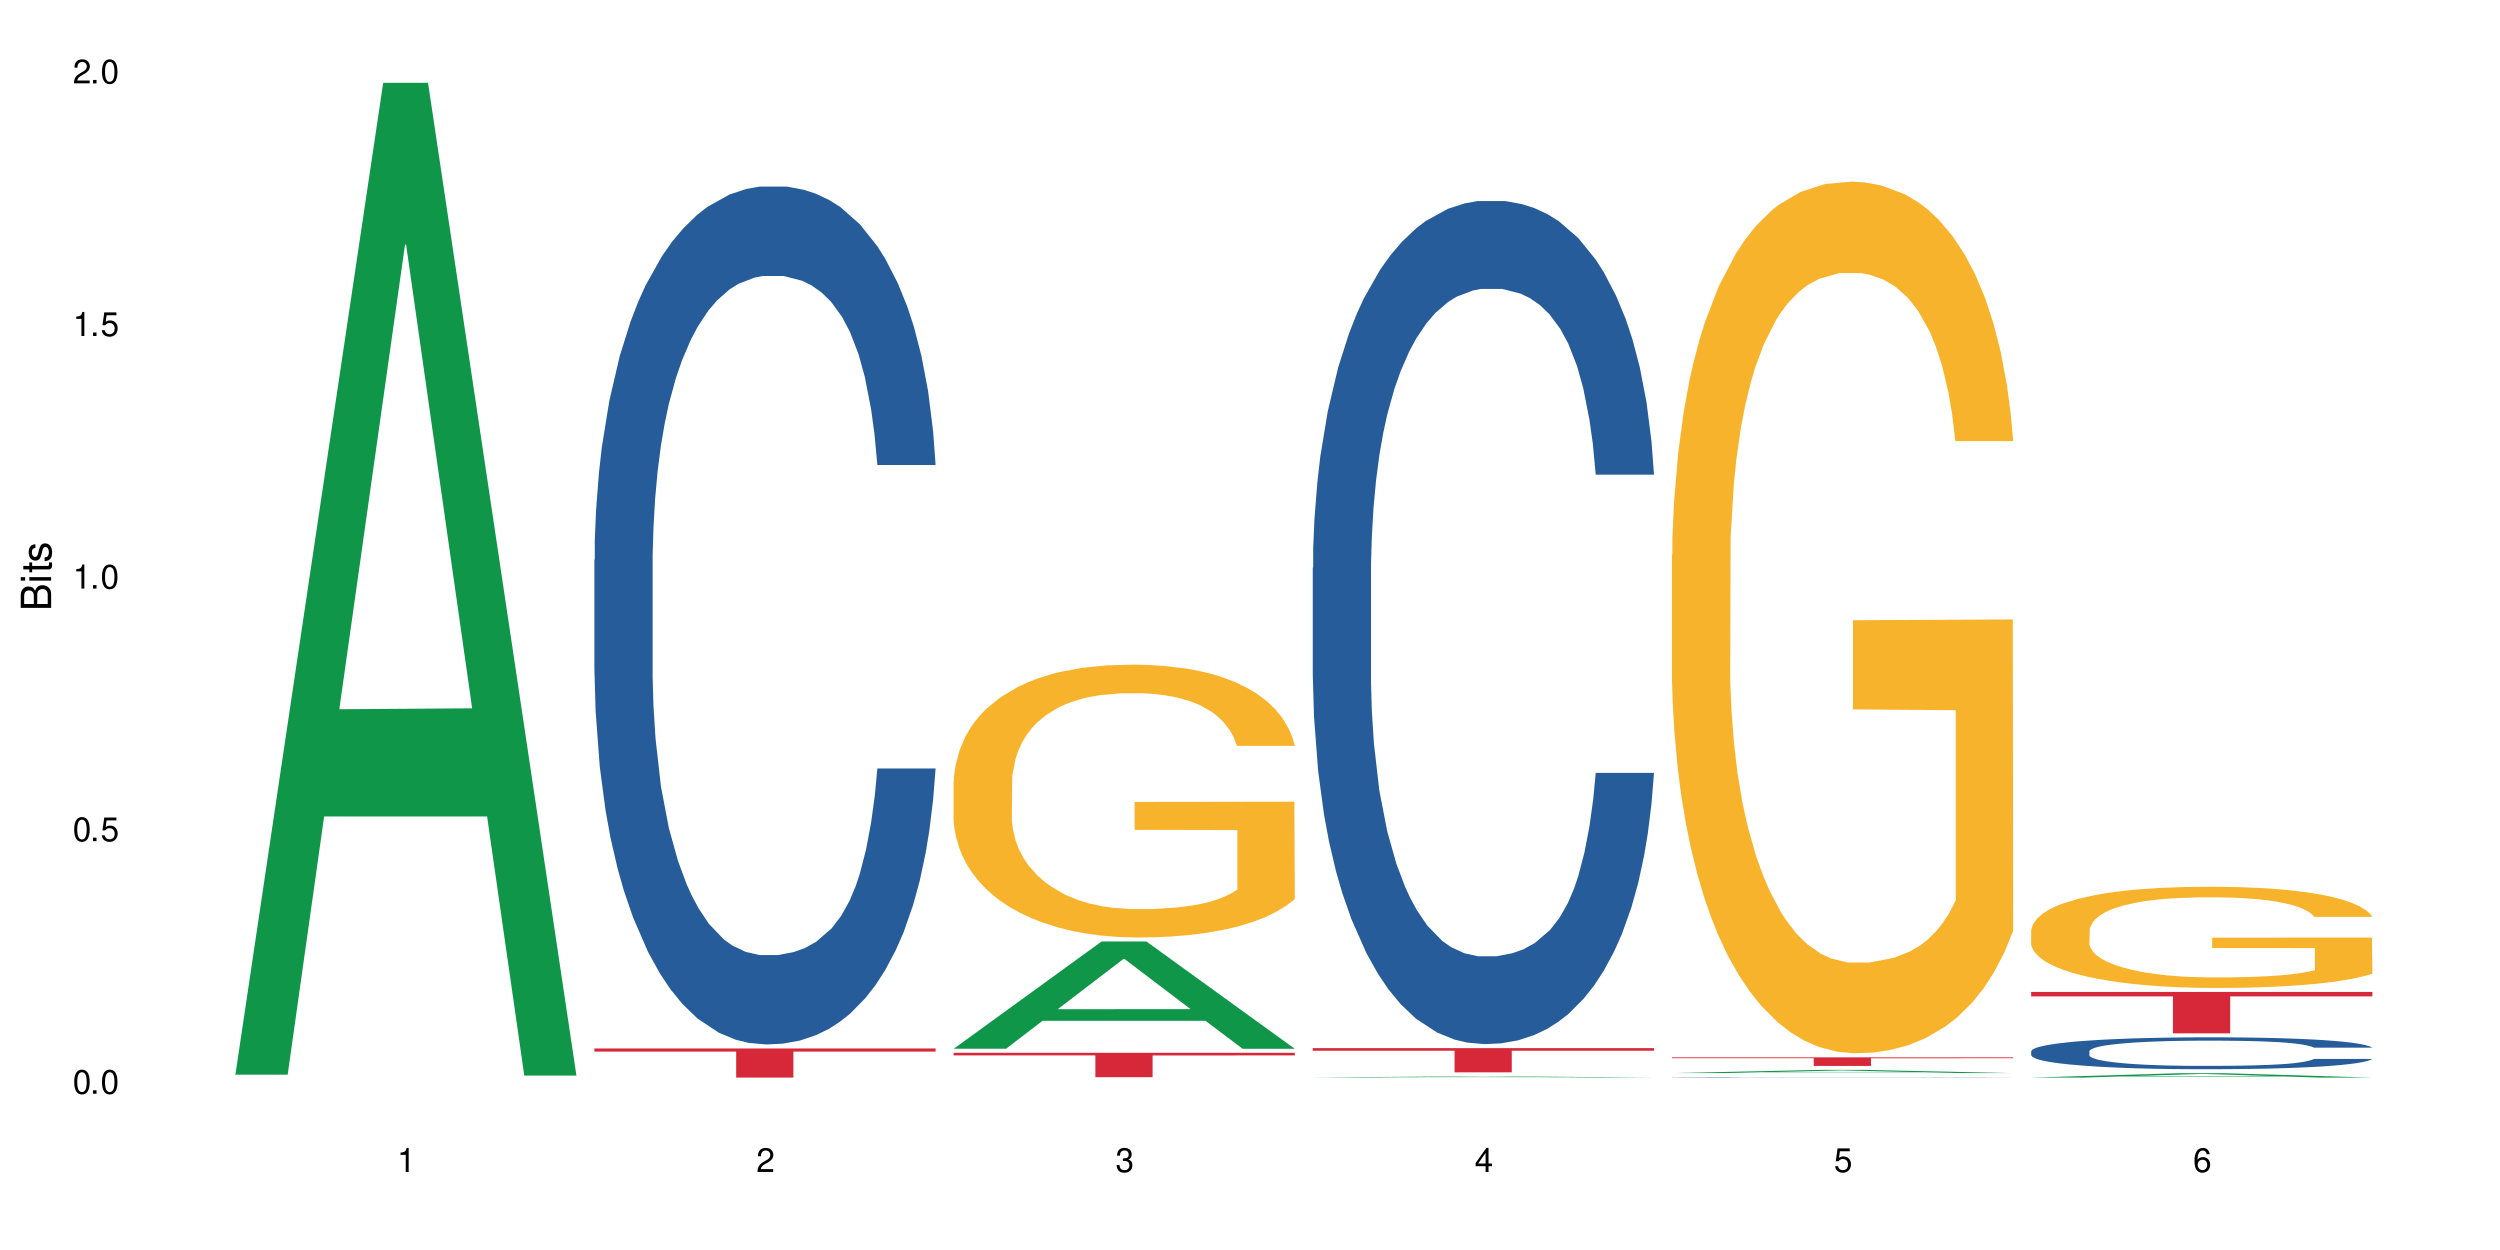 <?xml version="1.0" encoding="UTF-8"?>
<svg xmlns="http://www.w3.org/2000/svg" xmlns:xlink="http://www.w3.org/1999/xlink" width="720" height="360" viewBox="0 0 720 360">
<defs>
<g>
<g id="glyph-0-0">
</g>
<g id="glyph-0-1">
<path d="M 2.641 -6.938 C 2 -6.938 1.422 -6.656 1.078 -6.172 C 0.641 -5.562 0.406 -4.641 0.406 -3.359 C 0.406 -1.016 1.188 0.219 2.641 0.219 C 4.078 0.219 4.859 -1.016 4.859 -3.297 C 4.859 -4.641 4.656 -5.547 4.203 -6.172 C 3.844 -6.656 3.281 -6.938 2.641 -6.938 Z M 2.641 -6.188 C 3.547 -6.188 4 -5.25 4 -3.375 C 4 -1.406 3.562 -0.484 2.625 -0.484 C 1.734 -0.484 1.281 -1.438 1.281 -3.344 C 1.281 -5.25 1.734 -6.188 2.641 -6.188 Z M 2.641 -6.188 "/>
</g>
<g id="glyph-0-2">
<path d="M 1.828 -1 L 0.828 -1 L 0.828 0 L 1.828 0 Z M 1.828 -1 "/>
</g>
<g id="glyph-0-3">
<path d="M 4.562 -6.797 L 1.062 -6.797 L 0.547 -3.094 L 1.328 -3.094 C 1.719 -3.562 2.047 -3.734 2.578 -3.734 C 3.484 -3.734 4.062 -3.109 4.062 -2.094 C 4.062 -1.125 3.484 -0.531 2.578 -0.531 C 1.828 -0.531 1.375 -0.906 1.188 -1.672 L 0.328 -1.672 C 0.453 -1.109 0.547 -0.844 0.75 -0.594 C 1.125 -0.078 1.828 0.219 2.594 0.219 C 3.969 0.219 4.922 -0.781 4.922 -2.219 C 4.922 -3.562 4.031 -4.484 2.719 -4.484 C 2.25 -4.484 1.859 -4.359 1.469 -4.062 L 1.734 -5.969 L 4.562 -5.969 Z M 4.562 -6.797 "/>
</g>
<g id="glyph-0-4">
<path d="M 2.484 -4.938 L 2.484 0 L 3.328 0 L 3.328 -6.938 L 2.766 -6.938 C 2.469 -5.875 2.281 -5.734 0.984 -5.562 L 0.984 -4.938 Z M 2.484 -4.938 "/>
</g>
<g id="glyph-0-5">
<path d="M 4.859 -0.828 L 1.281 -0.828 C 1.359 -1.406 1.672 -1.781 2.5 -2.281 L 3.469 -2.828 C 4.406 -3.344 4.906 -4.062 4.906 -4.906 C 4.906 -5.484 4.672 -6.031 4.266 -6.406 C 3.859 -6.766 3.375 -6.938 2.719 -6.938 C 1.859 -6.938 1.219 -6.625 0.844 -6.031 C 0.609 -5.672 0.5 -5.234 0.484 -4.531 L 1.328 -4.531 C 1.359 -5.016 1.406 -5.281 1.531 -5.516 C 1.75 -5.938 2.188 -6.203 2.703 -6.203 C 3.469 -6.203 4.031 -5.641 4.031 -4.891 C 4.031 -4.344 3.719 -3.859 3.125 -3.516 L 2.234 -3 C 0.812 -2.172 0.406 -1.531 0.328 -0.016 L 4.859 -0.016 Z M 4.859 -0.828 "/>
</g>
<g id="glyph-0-6">
<path d="M 2.125 -3.188 L 2.578 -3.188 C 3.5 -3.188 3.984 -2.766 3.984 -1.922 C 3.984 -1.062 3.469 -0.531 2.594 -0.531 C 1.656 -0.531 1.203 -1 1.156 -2.016 L 0.312 -2.016 C 0.344 -1.453 0.438 -1.094 0.609 -0.781 C 0.953 -0.109 1.625 0.219 2.547 0.219 C 3.953 0.219 4.859 -0.625 4.859 -1.938 C 4.859 -2.828 4.516 -3.297 3.703 -3.594 C 4.344 -3.844 4.656 -4.328 4.656 -5.031 C 4.656 -6.219 3.875 -6.938 2.578 -6.938 C 1.203 -6.938 0.484 -6.172 0.453 -4.703 L 1.297 -4.703 C 1.312 -5.125 1.344 -5.359 1.453 -5.578 C 1.641 -5.969 2.062 -6.203 2.594 -6.203 C 3.344 -6.203 3.797 -5.75 3.797 -5 C 3.797 -4.516 3.609 -4.219 3.25 -4.047 C 3.016 -3.953 2.703 -3.922 2.125 -3.906 Z M 2.125 -3.188 "/>
</g>
<g id="glyph-0-7">
<path d="M 3.141 -1.672 L 3.141 0 L 3.984 0 L 3.984 -1.672 L 4.984 -1.672 L 4.984 -2.438 L 3.984 -2.438 L 3.984 -6.938 L 3.359 -6.938 L 0.266 -2.578 L 0.266 -1.672 Z M 3.141 -2.438 L 1 -2.438 L 3.141 -5.5 Z M 3.141 -2.438 "/>
</g>
<g id="glyph-0-8">
<path d="M 4.781 -5.125 C 4.609 -6.266 3.891 -6.938 2.844 -6.938 C 2.094 -6.938 1.422 -6.578 1.031 -5.953 C 0.594 -5.266 0.406 -4.422 0.406 -3.172 C 0.406 -2 0.578 -1.25 0.984 -0.641 C 1.359 -0.078 1.953 0.219 2.703 0.219 C 3.984 0.219 4.922 -0.75 4.922 -2.094 C 4.922 -3.375 4.062 -4.281 2.844 -4.281 C 2.172 -4.281 1.641 -4.031 1.281 -3.516 C 1.281 -5.234 1.828 -6.188 2.797 -6.188 C 3.391 -6.188 3.797 -5.797 3.938 -5.125 Z M 2.734 -3.531 C 3.547 -3.531 4.062 -2.953 4.062 -2.031 C 4.062 -1.156 3.484 -0.531 2.703 -0.531 C 1.922 -0.531 1.328 -1.188 1.328 -2.078 C 1.328 -2.938 1.906 -3.531 2.734 -3.531 Z M 2.734 -3.531 "/>
</g>
<g id="glyph-1-0">
</g>
<g id="glyph-1-1">
<path d="M 0 -0.953 L 0 -4.891 C 0 -5.719 -0.234 -6.344 -0.734 -6.797 C -1.188 -7.234 -1.812 -7.469 -2.5 -7.469 C -3.547 -7.469 -4.188 -7 -4.625 -5.875 C -4.984 -6.688 -5.625 -7.094 -6.531 -7.094 C -7.172 -7.094 -7.734 -6.859 -8.141 -6.391 C -8.562 -5.922 -8.75 -5.344 -8.75 -4.5 L -8.75 -0.953 Z M -4.984 -2.062 L -7.766 -2.062 L -7.766 -4.219 C -7.766 -4.844 -7.688 -5.203 -7.453 -5.5 C -7.219 -5.812 -6.859 -5.969 -6.375 -5.969 C -5.891 -5.969 -5.531 -5.812 -5.297 -5.5 C -5.062 -5.203 -4.984 -4.844 -4.984 -4.219 Z M -0.984 -2.062 L -4 -2.062 L -4 -4.781 C -4 -5.766 -3.438 -6.359 -2.484 -6.359 C -1.547 -6.359 -0.984 -5.766 -0.984 -4.781 Z M -0.984 -2.062 "/>
</g>
<g id="glyph-1-2">
<path d="M -6.281 -1.797 L -6.281 -0.797 L 0 -0.797 L 0 -1.797 Z M -8.75 -1.797 L -8.75 -0.797 L -7.484 -0.797 L -7.484 -1.797 Z M -8.75 -1.797 "/>
</g>
<g id="glyph-1-3">
<path d="M -6.281 -3.047 L -6.281 -2.016 L -8.016 -2.016 L -8.016 -1.016 L -6.281 -1.016 L -6.281 -0.172 L -5.469 -0.172 L -5.469 -1.016 L -0.719 -1.016 C -0.078 -1.016 0.281 -1.453 0.281 -2.234 C 0.281 -2.5 0.25 -2.719 0.188 -3.047 L -0.641 -3.047 C -0.609 -2.906 -0.594 -2.766 -0.594 -2.562 C -0.594 -2.141 -0.719 -2.016 -1.156 -2.016 L -5.469 -2.016 L -5.469 -3.047 Z M -6.281 -3.047 "/>
</g>
<g id="glyph-1-4">
<path d="M -4.531 -5.25 C -5.766 -5.25 -6.469 -4.422 -6.469 -2.969 C -6.469 -1.516 -5.719 -0.562 -4.547 -0.562 C -3.562 -0.562 -3.094 -1.062 -2.734 -2.562 L -2.516 -3.484 C -2.344 -4.188 -2.094 -4.469 -1.641 -4.469 C -1.047 -4.469 -0.641 -3.875 -0.641 -3 C -0.641 -2.453 -0.797 -2 -1.062 -1.75 C -1.25 -1.594 -1.422 -1.531 -1.875 -1.469 L -1.875 -0.406 C -0.422 -0.453 0.281 -1.266 0.281 -2.922 C 0.281 -4.5 -0.5 -5.516 -1.719 -5.516 C -2.656 -5.516 -3.172 -4.984 -3.469 -3.734 L -3.703 -2.766 C -3.891 -1.953 -4.156 -1.609 -4.594 -1.609 C -5.188 -1.609 -5.547 -2.125 -5.547 -2.938 C -5.547 -3.75 -5.203 -4.172 -4.531 -4.203 Z M -4.531 -5.25 "/>
</g>
</g>
</defs>
<rect x="-72" y="-36" width="864" height="432" fill="rgb(100%, 100%, 100%)" fill-opacity="1"/>
<path fill-rule="nonzero" fill="rgb(6.275%, 58.824%, 28.235%)" fill-opacity="1" d="M 67.73 309.5 L 67.836 309.234 L 110.359 23.844 L 123.273 23.844 L 166.008 309.77 L 150.992 309.77 L 140.281 235.133 L 93.352 235.133 L 82.852 309.5 L 67.73 309.5 L 97.863 204.262 L 135.977 203.992 L 116.973 70.559 L 116.766 70.293 L 116.555 71.098 L 97.758 203.992 L 97.863 204.262 Z M 67.73 309.5 "/>
<path fill-rule="nonzero" fill="rgb(14.51%, 36.078%, 60%)" fill-opacity="1" d="M 171.18 161.246 L 171.297 161.02 L 171.297 155.598 L 171.66 147.02 L 172.496 136.18 L 173.336 128.727 L 175.492 115.402 L 178.488 102.527 L 181.605 92.594 L 183.883 86.723 L 185.922 82.203 L 190.594 73.848 L 193.59 69.559 L 196.828 65.719 L 200.781 61.879 L 203.656 59.621 L 210.129 56.008 L 214.922 54.426 L 218.641 53.75 L 226.668 53.75 L 231.461 54.652 L 234.938 55.781 L 238.773 57.59 L 242.008 59.621 L 247.641 64.59 L 252.676 70.914 L 254.953 74.527 L 258.547 81.527 L 261.305 88.301 L 263.223 94.172 L 265.379 102.527 L 267.297 112.691 L 268.734 124.211 L 269.453 133.918 L 252.676 133.918 L 251.836 124.887 L 250.879 117.887 L 249.082 108.625 L 247.281 102.078 L 244.766 95.527 L 242.488 91.238 L 239.371 86.945 L 236.617 84.238 L 233.738 82.203 L 230.984 80.848 L 225.711 79.496 L 219.598 79.496 L 217.32 79.945 L 212.645 81.754 L 210.129 83.332 L 206.535 86.496 L 204.016 89.43 L 201.02 93.949 L 198.984 97.785 L 196.469 103.66 L 194.668 108.852 L 192.633 116.305 L 191.434 121.949 L 190.355 128.273 L 189.395 135.727 L 188.676 143.629 L 188.199 151.984 L 187.957 160.117 L 187.957 195.121 L 188.199 203.25 L 188.797 212.734 L 190.355 226.512 L 192.633 238.48 L 195.27 247.965 L 197.785 254.738 L 199.223 257.902 L 201.141 261.516 L 204.137 266.031 L 208.453 270.547 L 210.969 272.355 L 214.805 274.16 L 218.758 275.062 L 224.031 275.062 L 228.707 274.16 L 231.82 273.031 L 235.059 271.227 L 239.492 267.387 L 242.25 263.773 L 244.645 259.48 L 246.445 255.191 L 247.641 251.578 L 249.441 244.578 L 250.879 236.898 L 251.957 228.996 L 252.676 221.316 L 269.453 221.316 L 268.734 230.352 L 267.656 239.156 L 266.578 245.707 L 264.898 253.609 L 262.984 260.609 L 260.227 268.516 L 257.949 273.711 L 254.953 279.355 L 252.195 283.645 L 249.199 287.484 L 244.766 292 L 241.891 294.262 L 238.773 296.293 L 235.059 298.098 L 230.383 299.68 L 225.352 300.582 L 220.676 300.809 L 215.645 300.359 L 211.926 299.453 L 207.012 297.422 L 200.902 293.355 L 196.469 289.066 L 192.992 284.773 L 189.996 280.258 L 186.641 274.16 L 182.324 264.223 L 179.688 256.547 L 177.891 250.223 L 175.852 241.414 L 174.414 233.512 L 172.738 220.863 L 171.539 204.832 L 171.18 192.41 Z M 171.18 161.246 "/>
<path fill-rule="nonzero" fill="rgb(83.922%, 15.686%, 22.353%)" fill-opacity="1" d="M 171.18 301.961 L 269.453 301.961 L 269.453 302.855 L 228.496 302.863 L 228.496 310.348 L 212.02 310.348 L 212.02 302.875 L 211.777 302.855 L 171.18 302.855 Z M 171.18 301.961 "/>
<path fill-rule="nonzero" fill="rgb(6.275%, 58.824%, 28.235%)" fill-opacity="1" d="M 274.629 302.031 L 274.73 302.004 L 317.254 271.148 L 330.168 271.148 L 372.902 302.059 L 357.887 302.059 L 347.18 293.992 L 300.246 293.992 L 289.746 302.031 L 274.629 302.031 L 304.762 290.652 L 342.875 290.625 L 323.871 276.199 L 323.66 276.168 L 323.449 276.258 L 304.656 290.625 L 304.762 290.652 Z M 274.629 302.031 "/>
<path fill-rule="nonzero" fill="rgb(96.863%, 70.196%, 16.863%)" fill-opacity="1" d="M 274.629 225.07 L 274.746 225 L 274.746 223.566 L 275.227 220.336 L 276.426 215.887 L 277.984 212.227 L 279.66 209.355 L 280.738 207.848 L 282.535 205.695 L 284.094 204.117 L 288.051 200.887 L 293.082 197.871 L 295.84 196.582 L 298.957 195.359 L 303.391 193.996 L 305.43 193.496 L 311.66 192.348 L 318.73 191.629 L 326.52 191.414 L 330.117 191.484 L 335.031 191.773 L 341.742 192.562 L 345.578 193.281 L 348.574 193.996 L 351.688 194.93 L 355.523 196.367 L 359.121 198.09 L 361.996 199.809 L 364.871 201.965 L 367.27 204.262 L 369.309 206.773 L 371.105 209.785 L 372.184 212.297 L 372.902 214.809 L 356.242 214.809 L 355.285 212.297 L 354.207 210.359 L 352.41 207.992 L 350.609 206.27 L 348.812 204.906 L 345.457 203.039 L 342.582 201.891 L 338.984 200.887 L 335.512 200.242 L 331.555 199.809 L 329.156 199.668 L 322.805 199.668 L 317.055 200.168 L 313.699 200.742 L 311.301 201.316 L 307.945 202.395 L 305.906 203.254 L 304.707 203.828 L 301.113 206.055 L 298.715 208.062 L 297.398 209.426 L 295.719 211.578 L 294.523 213.52 L 293.203 216.387 L 292.484 218.543 L 291.527 223.422 L 291.406 236.34 L 291.766 239.066 L 292.484 242.008 L 293.441 244.594 L 294.883 247.32 L 296.32 249.402 L 298.836 252.199 L 300.992 254.066 L 302.672 255.285 L 305.906 257.223 L 307.227 257.871 L 310.34 259.16 L 313.578 260.164 L 317.531 261.027 L 320.527 261.457 L 325.324 261.816 L 331.434 261.816 L 338.625 261.387 L 343.18 260.812 L 346.297 260.238 L 348.332 259.734 L 350.852 258.945 L 352.648 258.227 L 354.324 257.438 L 356.363 256.219 L 356.363 239.066 L 326.762 238.996 L 326.762 230.957 L 372.781 230.887 L 372.902 258.945 L 370.387 260.883 L 367.27 262.75 L 364.273 264.184 L 361.156 265.406 L 356.723 266.77 L 353.129 267.629 L 347.613 268.633 L 342.582 269.281 L 337.309 269.711 L 332.633 269.926 L 327.121 269.996 L 322.207 269.855 L 316.934 269.422 L 312.738 268.852 L 308.902 268.133 L 305.07 267.199 L 300.273 265.691 L 297.16 264.473 L 293.922 262.965 L 290.688 261.172 L 287.809 259.234 L 285.895 257.727 L 283.977 256.004 L 281.938 253.852 L 280.02 251.41 L 278.582 249.188 L 277.262 246.672 L 276.305 244.305 L 275.348 241.074 L 274.867 238.492 L 274.629 236.27 Z M 274.629 225.07 "/>
<path fill-rule="nonzero" fill="rgb(83.922%, 15.686%, 22.353%)" fill-opacity="1" d="M 274.629 303.211 L 372.902 303.211 L 372.902 303.961 L 331.945 303.969 L 331.945 310.227 L 315.465 310.227 L 315.465 303.977 L 315.227 303.961 L 274.629 303.961 Z M 274.629 303.211 "/>
<path fill-rule="nonzero" fill="rgb(6.275%, 58.824%, 28.235%)" fill-opacity="1" d="M 378.074 310.344 L 378.18 310.344 L 420.703 309.977 L 433.617 309.977 L 476.352 310.348 L 461.336 310.348 L 450.625 310.25 L 403.695 310.25 L 393.195 310.344 L 378.074 310.344 L 408.207 310.207 L 446.32 310.207 L 427.316 310.035 L 426.898 310.035 L 408.105 310.207 L 408.207 310.207 Z M 378.074 310.344 "/>
<path fill-rule="nonzero" fill="rgb(14.51%, 36.078%, 60%)" fill-opacity="1" d="M 378.074 163.551 L 378.195 163.328 L 378.195 158.004 L 378.555 149.57 L 379.395 138.918 L 380.23 131.594 L 382.391 118.5 L 385.387 105.848 L 388.5 96.082 L 390.777 90.312 L 392.816 85.875 L 397.492 77.66 L 400.488 73.445 L 403.723 69.672 L 407.676 65.898 L 410.555 63.68 L 417.027 60.129 L 421.82 58.574 L 425.535 57.91 L 433.566 57.91 L 438.359 58.797 L 441.836 59.906 L 445.668 61.684 L 448.906 63.68 L 454.539 68.562 L 459.57 74.777 L 461.848 78.328 L 465.445 85.207 L 468.199 91.867 L 470.117 97.637 L 472.277 105.848 L 474.191 115.836 L 475.633 127.152 L 476.352 136.699 L 459.57 136.699 L 458.734 127.82 L 457.773 120.941 L 455.977 111.84 L 454.18 105.402 L 451.66 98.969 L 449.383 94.75 L 446.27 90.535 L 443.512 87.871 L 440.637 85.875 L 437.879 84.543 L 432.605 83.211 L 426.492 83.211 L 424.215 83.656 L 419.543 85.43 L 417.027 86.984 L 413.43 90.09 L 410.914 92.977 L 407.918 97.414 L 405.879 101.188 L 403.363 106.957 L 401.566 112.062 L 399.527 119.387 L 398.328 124.934 L 397.25 131.148 L 396.293 138.473 L 395.574 146.242 L 395.094 154.453 L 394.855 162.441 L 394.855 196.844 L 395.094 204.832 L 395.691 214.152 L 397.25 227.691 L 399.527 239.453 L 402.164 248.777 L 404.68 255.434 L 406.121 258.543 L 408.035 262.094 L 411.035 266.531 L 415.348 270.969 L 417.863 272.746 L 421.699 274.52 L 425.656 275.41 L 430.93 275.41 L 435.602 274.52 L 438.719 273.41 L 441.953 271.637 L 446.387 267.863 L 449.145 264.312 L 451.543 260.094 L 453.34 255.879 L 454.539 252.328 L 456.336 245.445 L 457.773 237.902 L 458.852 230.133 L 459.57 222.586 L 476.352 222.586 L 475.633 231.465 L 474.555 240.121 L 473.473 246.555 L 471.797 254.324 L 469.879 261.203 L 467.121 268.973 L 464.844 274.078 L 461.848 279.625 L 459.094 283.844 L 456.098 287.613 L 451.66 292.055 L 448.785 294.273 L 445.668 296.27 L 441.953 298.047 L 437.281 299.602 L 432.246 300.488 L 427.574 300.711 L 422.539 300.266 L 418.824 299.379 L 413.91 297.379 L 407.797 293.387 L 403.363 289.168 L 399.887 284.953 L 396.891 280.512 L 393.535 274.52 L 389.223 264.754 L 386.586 257.211 L 384.785 250.996 L 382.75 242.34 L 381.312 234.57 L 379.633 222.145 L 378.434 206.387 L 378.074 194.18 Z M 378.074 163.551 "/>
<path fill-rule="nonzero" fill="rgb(83.922%, 15.686%, 22.353%)" fill-opacity="1" d="M 378.074 301.859 L 476.352 301.859 L 476.352 302.605 L 435.391 302.613 L 435.391 308.824 L 418.914 308.824 L 418.914 302.617 L 418.676 302.605 L 378.074 302.605 Z M 378.074 301.859 "/>
<path fill-rule="nonzero" fill="rgb(6.275%, 58.824%, 28.235%)" fill-opacity="1" d="M 481.523 309.051 L 481.629 309.051 L 524.152 308.129 L 537.066 308.129 L 579.797 309.051 L 564.785 309.051 L 554.074 308.812 L 507.141 308.812 L 496.641 309.051 L 481.523 309.051 L 511.656 308.711 L 549.77 308.711 L 530.766 308.281 L 530.348 308.281 L 511.551 308.711 L 511.656 308.711 Z M 481.523 309.051 "/>
<path fill-rule="nonzero" fill="rgb(14.51%, 36.078%, 60%)" fill-opacity="1" d="M 481.523 310.266 L 481.645 310.266 L 481.645 310.262 L 482.004 310.258 L 482.84 310.25 L 483.68 310.246 L 485.836 310.238 L 488.832 310.23 L 491.949 310.223 L 494.227 310.223 L 496.266 310.219 L 500.938 310.215 L 503.934 310.211 L 507.172 310.207 L 511.125 310.207 L 514 310.203 L 552.352 310.203 L 557.984 310.207 L 563.02 310.211 L 565.297 310.215 L 568.891 310.219 L 571.648 310.223 L 573.566 310.227 L 575.723 310.23 L 577.641 310.234 L 579.078 310.242 L 579.797 310.25 L 563.02 310.25 L 562.18 310.242 L 561.223 310.238 L 559.426 310.234 L 557.625 310.23 L 555.109 310.227 L 552.832 310.223 L 549.715 310.223 L 546.961 310.219 L 541.328 310.219 L 536.055 310.215 L 529.941 310.215 L 527.664 310.219 L 520.473 310.219 L 516.879 310.223 L 514.363 310.223 L 511.367 310.227 L 509.328 310.227 L 506.812 310.23 L 505.012 310.234 L 502.977 310.238 L 501.777 310.242 L 500.699 310.246 L 499.738 310.25 L 499.02 310.254 L 498.543 310.258 L 498.301 310.262 L 498.301 310.285 L 498.543 310.289 L 499.141 310.293 L 500.699 310.301 L 502.977 310.309 L 505.613 310.316 L 508.129 310.32 L 509.566 310.32 L 511.484 310.324 L 514.48 310.324 L 518.797 310.328 L 521.312 310.328 L 525.148 310.332 L 539.051 310.332 L 542.168 310.328 L 549.836 310.328 L 552.594 310.324 L 554.988 310.32 L 556.789 310.32 L 557.984 310.316 L 559.785 310.312 L 561.223 310.309 L 562.301 310.305 L 563.02 310.301 L 579.797 310.301 L 579.078 310.305 L 576.922 310.312 L 575.246 310.316 L 573.328 310.324 L 570.57 310.328 L 568.293 310.328 L 565.297 310.332 L 562.539 310.336 L 559.543 310.34 L 555.109 310.34 L 552.234 310.344 L 535.695 310.344 L 531.02 310.348 L 525.988 310.344 L 517.359 310.344 L 511.246 310.34 L 506.812 310.34 L 503.336 310.336 L 500.34 310.332 L 496.984 310.332 L 492.668 310.324 L 490.031 310.32 L 488.234 310.316 L 486.195 310.312 L 484.758 310.305 L 483.082 310.301 L 481.883 310.289 L 481.523 310.281 Z M 481.523 310.266 "/>
<path fill-rule="nonzero" fill="rgb(96.863%, 70.196%, 16.863%)" fill-opacity="1" d="M 481.523 159.828 L 481.645 159.602 L 481.645 155.016 L 482.121 144.699 L 483.32 130.484 L 484.879 118.789 L 486.555 109.621 L 487.637 104.805 L 489.434 97.926 L 490.992 92.883 L 494.945 82.566 L 499.98 72.938 L 502.734 68.809 L 505.852 64.91 L 510.285 60.555 L 512.324 58.949 L 518.555 55.281 L 525.629 52.988 L 533.418 52.301 L 537.012 52.531 L 541.926 53.449 L 548.637 55.969 L 552.473 58.262 L 555.469 60.555 L 558.586 63.535 L 562.422 68.121 L 566.016 73.625 L 568.891 79.125 L 571.77 86.004 L 574.164 93.34 L 576.203 101.367 L 578 110.996 L 579.078 119.02 L 579.797 127.043 L 563.141 127.043 L 562.18 119.02 L 561.102 112.828 L 559.305 105.262 L 557.508 99.762 L 555.711 95.402 L 552.352 89.441 L 549.477 85.773 L 545.883 82.566 L 542.406 80.5 L 538.449 79.125 L 536.055 78.668 L 529.703 78.668 L 523.949 80.273 L 520.594 82.105 L 518.195 83.941 L 514.84 87.379 L 512.805 90.133 L 511.605 91.965 L 508.008 99.074 L 505.613 105.492 L 504.293 109.848 L 502.617 116.727 L 501.418 122.918 L 500.098 132.086 L 499.379 138.965 L 498.422 154.555 L 498.301 195.824 L 498.66 204.539 L 499.379 213.938 L 500.34 222.191 L 501.777 230.906 L 503.215 237.555 L 505.73 246.496 L 507.891 252.457 L 509.566 256.355 L 512.805 262.543 L 514.121 264.605 L 517.238 268.734 L 520.473 271.945 L 524.43 274.695 L 527.426 276.07 L 532.219 277.219 L 538.332 277.219 L 545.523 275.84 L 550.078 274.008 L 553.191 272.172 L 555.23 270.57 L 557.746 268.047 L 559.543 265.754 L 561.223 263.23 L 563.258 259.336 L 563.258 204.539 L 533.656 204.309 L 533.656 178.629 L 579.68 178.402 L 579.797 268.047 L 577.281 274.238 L 574.164 280.199 L 571.168 284.785 L 568.055 288.68 L 563.617 293.039 L 560.023 295.789 L 554.512 299 L 549.477 301.062 L 544.203 302.438 L 539.531 303.125 L 534.016 303.355 L 529.102 302.895 L 523.828 301.52 L 519.637 299.688 L 515.801 297.395 L 511.965 294.414 L 507.172 289.598 L 504.055 285.699 L 500.82 280.887 L 497.582 275.152 L 494.707 268.965 L 492.789 264.148 L 490.871 258.645 L 488.832 251.77 L 486.918 243.973 L 485.477 236.867 L 484.16 228.84 L 483.199 221.273 L 482.242 210.957 L 481.762 202.703 L 481.523 195.598 Z M 481.523 159.828 "/>
<path fill-rule="nonzero" fill="rgb(83.922%, 15.686%, 22.353%)" fill-opacity="1" d="M 481.523 304.504 L 579.797 304.504 L 579.797 304.77 L 538.84 304.773 L 538.84 306.98 L 522.363 306.98 L 522.363 304.773 L 522.121 304.77 L 481.523 304.77 Z M 481.523 304.504 "/>
<path fill-rule="nonzero" fill="rgb(6.275%, 58.824%, 28.235%)" fill-opacity="1" d="M 584.973 310.344 L 585.074 310.344 L 627.598 309.082 L 640.512 309.082 L 683.246 310.348 L 668.23 310.348 L 657.523 310.016 L 610.59 310.016 L 600.09 310.344 L 584.973 310.344 L 615.105 309.879 L 653.219 309.879 L 634.215 309.289 L 634.004 309.289 L 633.793 309.293 L 615 309.879 L 615.105 309.879 Z M 584.973 310.344 "/>
<path fill-rule="nonzero" fill="rgb(14.51%, 36.078%, 60%)" fill-opacity="1" d="M 584.973 302.75 L 585.09 302.742 L 585.09 302.539 L 585.449 302.223 L 586.289 301.82 L 587.129 301.543 L 589.285 301.047 L 592.281 300.57 L 595.398 300.199 L 597.676 299.98 L 599.711 299.816 L 604.387 299.504 L 607.383 299.344 L 610.617 299.203 L 614.574 299.059 L 617.449 298.977 L 623.922 298.844 L 628.715 298.781 L 632.43 298.758 L 640.461 298.758 L 645.254 298.793 L 648.73 298.832 L 652.566 298.902 L 655.801 298.977 L 661.434 299.16 L 666.469 299.395 L 668.746 299.531 L 672.34 299.789 L 675.098 300.043 L 677.016 300.258 L 679.172 300.57 L 681.09 300.945 L 682.527 301.375 L 683.246 301.734 L 666.469 301.734 L 665.629 301.398 L 664.672 301.141 L 662.871 300.797 L 661.074 300.551 L 658.559 300.309 L 656.281 300.148 L 653.164 299.992 L 650.406 299.891 L 647.531 299.816 L 644.773 299.766 L 639.504 299.715 L 633.391 299.715 L 631.113 299.73 L 626.438 299.797 L 623.922 299.855 L 620.328 299.973 L 617.809 300.082 L 614.812 300.25 L 612.777 300.395 L 610.258 300.613 L 608.461 300.805 L 606.426 301.082 L 605.227 301.289 L 604.148 301.527 L 603.188 301.801 L 602.469 302.098 L 601.988 302.406 L 601.75 302.707 L 601.75 304.008 L 601.988 304.309 L 602.59 304.66 L 604.148 305.172 L 606.426 305.617 L 609.059 305.969 L 611.578 306.223 L 613.016 306.34 L 614.934 306.473 L 617.93 306.641 L 622.242 306.809 L 624.762 306.875 L 628.598 306.941 L 632.551 306.977 L 637.824 306.977 L 642.5 306.941 L 645.613 306.902 L 648.852 306.836 L 653.285 306.691 L 656.043 306.559 L 658.438 306.398 L 660.234 306.238 L 661.434 306.105 L 663.23 305.844 L 664.672 305.559 L 665.75 305.266 L 666.469 304.98 L 683.246 304.98 L 682.527 305.316 L 681.449 305.645 L 680.371 305.887 L 678.691 306.18 L 676.773 306.441 L 674.02 306.734 L 671.742 306.926 L 668.746 307.137 L 665.988 307.297 L 662.992 307.438 L 658.559 307.605 L 655.68 307.691 L 652.566 307.766 L 648.852 307.832 L 644.176 307.891 L 639.141 307.926 L 634.469 307.934 L 629.434 307.914 L 625.719 307.883 L 620.805 307.809 L 614.695 307.656 L 610.258 307.496 L 606.785 307.336 L 603.789 307.168 L 600.43 306.941 L 596.117 306.574 L 593.48 306.289 L 591.684 306.055 L 589.645 305.727 L 588.207 305.434 L 586.527 304.965 L 585.332 304.367 L 584.973 303.906 Z M 584.973 302.75 "/>
<path fill-rule="nonzero" fill="rgb(96.863%, 70.196%, 16.863%)" fill-opacity="1" d="M 584.973 267.867 L 585.09 267.84 L 585.09 267.309 L 585.57 266.109 L 586.77 264.457 L 588.328 263.102 L 590.004 262.035 L 591.082 261.477 L 592.883 260.68 L 594.438 260.094 L 598.395 258.895 L 603.426 257.777 L 606.184 257.297 L 609.301 256.844 L 613.734 256.34 L 615.773 256.152 L 622.004 255.727 L 629.074 255.461 L 636.867 255.379 L 640.461 255.406 L 645.375 255.512 L 652.086 255.805 L 655.922 256.074 L 658.918 256.34 L 662.035 256.684 L 665.867 257.219 L 669.465 257.855 L 672.34 258.496 L 675.215 259.293 L 677.613 260.145 L 679.652 261.078 L 681.449 262.195 L 682.527 263.129 L 683.246 264.059 L 666.586 264.059 L 665.629 263.129 L 664.551 262.41 L 662.754 261.531 L 660.953 260.891 L 659.156 260.387 L 655.801 259.691 L 652.926 259.266 L 649.328 258.895 L 645.855 258.656 L 641.898 258.496 L 639.504 258.441 L 633.148 258.441 L 627.398 258.629 L 624.043 258.84 L 621.645 259.055 L 618.289 259.453 L 616.25 259.773 L 615.055 259.984 L 611.457 260.812 L 609.059 261.559 L 607.742 262.062 L 606.062 262.863 L 604.867 263.582 L 603.547 264.645 L 602.828 265.445 L 601.871 267.254 L 601.75 272.047 L 602.109 273.059 L 602.828 274.148 L 603.789 275.109 L 605.227 276.121 L 606.664 276.891 L 609.18 277.93 L 611.336 278.621 L 613.016 279.074 L 616.25 279.793 L 617.57 280.031 L 620.688 280.512 L 623.922 280.887 L 627.875 281.203 L 630.871 281.363 L 635.668 281.496 L 641.777 281.496 L 648.969 281.336 L 653.523 281.125 L 656.641 280.91 L 658.676 280.727 L 661.195 280.434 L 662.992 280.168 L 664.672 279.875 L 666.707 279.422 L 666.707 273.059 L 637.105 273.031 L 637.105 270.051 L 683.125 270.023 L 683.246 280.434 L 680.73 281.152 L 677.613 281.844 L 674.617 282.375 L 671.5 282.828 L 667.066 283.336 L 663.473 283.652 L 657.957 284.027 L 652.926 284.266 L 647.652 284.426 L 642.977 284.504 L 637.465 284.531 L 632.551 284.48 L 627.277 284.32 L 623.082 284.105 L 619.246 283.84 L 615.414 283.492 L 610.617 282.934 L 607.504 282.48 L 604.266 281.922 L 601.031 281.258 L 598.156 280.539 L 596.238 279.98 L 594.32 279.34 L 592.281 278.543 L 590.363 277.637 L 588.926 276.812 L 587.609 275.879 L 586.648 275 L 585.691 273.805 L 585.211 272.844 L 584.973 272.02 Z M 584.973 267.867 "/>
<path fill-rule="nonzero" fill="rgb(83.922%, 15.686%, 22.353%)" fill-opacity="1" d="M 584.973 285.684 L 683.246 285.684 L 683.246 286.961 L 642.289 286.969 L 642.289 297.605 L 625.809 297.605 L 625.809 286.98 L 625.57 286.961 L 584.973 286.961 Z M 584.973 285.684 "/>
<g fill="rgb(0%, 0%, 0%)" fill-opacity="1">
<use xlink:href="#glyph-0-1" x="20.965" y="314.993"/>
<use xlink:href="#glyph-0-2" x="25.965" y="314.993"/>
<use xlink:href="#glyph-0-1" x="28.965" y="314.993"/>
</g>
<g fill="rgb(0%, 0%, 0%)" fill-opacity="1">
<use xlink:href="#glyph-0-1" x="20.965" y="242.251"/>
<use xlink:href="#glyph-0-2" x="25.965" y="242.251"/>
<use xlink:href="#glyph-0-3" x="28.965" y="242.251"/>
</g>
<g fill="rgb(0%, 0%, 0%)" fill-opacity="1">
<use xlink:href="#glyph-0-4" x="20.965" y="169.509"/>
<use xlink:href="#glyph-0-2" x="25.965" y="169.509"/>
<use xlink:href="#glyph-0-1" x="28.965" y="169.509"/>
</g>
<g fill="rgb(0%, 0%, 0%)" fill-opacity="1">
<use xlink:href="#glyph-0-4" x="20.965" y="96.767"/>
<use xlink:href="#glyph-0-2" x="25.965" y="96.767"/>
<use xlink:href="#glyph-0-3" x="28.965" y="96.767"/>
</g>
<g fill="rgb(0%, 0%, 0%)" fill-opacity="1">
<use xlink:href="#glyph-0-5" x="20.965" y="24.024"/>
<use xlink:href="#glyph-0-2" x="25.965" y="24.024"/>
<use xlink:href="#glyph-0-1" x="28.965" y="24.024"/>
</g>
<g fill="rgb(0%, 0%, 0%)" fill-opacity="1">
<use xlink:href="#glyph-0-4" x="114.367" y="337.532"/>
</g>
<g fill="rgb(0%, 0%, 0%)" fill-opacity="1">
<use xlink:href="#glyph-0-5" x="217.816" y="337.532"/>
</g>
<g fill="rgb(0%, 0%, 0%)" fill-opacity="1">
<use xlink:href="#glyph-0-6" x="321.266" y="337.532"/>
</g>
<g fill="rgb(0%, 0%, 0%)" fill-opacity="1">
<use xlink:href="#glyph-0-7" x="424.711" y="337.532"/>
</g>
<g fill="rgb(0%, 0%, 0%)" fill-opacity="1">
<use xlink:href="#glyph-0-3" x="528.16" y="337.532"/>
</g>
<g fill="rgb(0%, 0%, 0%)" fill-opacity="1">
<use xlink:href="#glyph-0-8" x="631.609" y="337.532"/>
</g>
<g fill="rgb(0%, 0%, 0%)" fill-opacity="1">
<use xlink:href="#glyph-1-1" x="14.725" y="176.012"/>
<use xlink:href="#glyph-1-2" x="14.725" y="168.012"/>
<use xlink:href="#glyph-1-3" x="14.725" y="165.012"/>
<use xlink:href="#glyph-1-4" x="14.725" y="162.012"/>
</g>
</svg>
